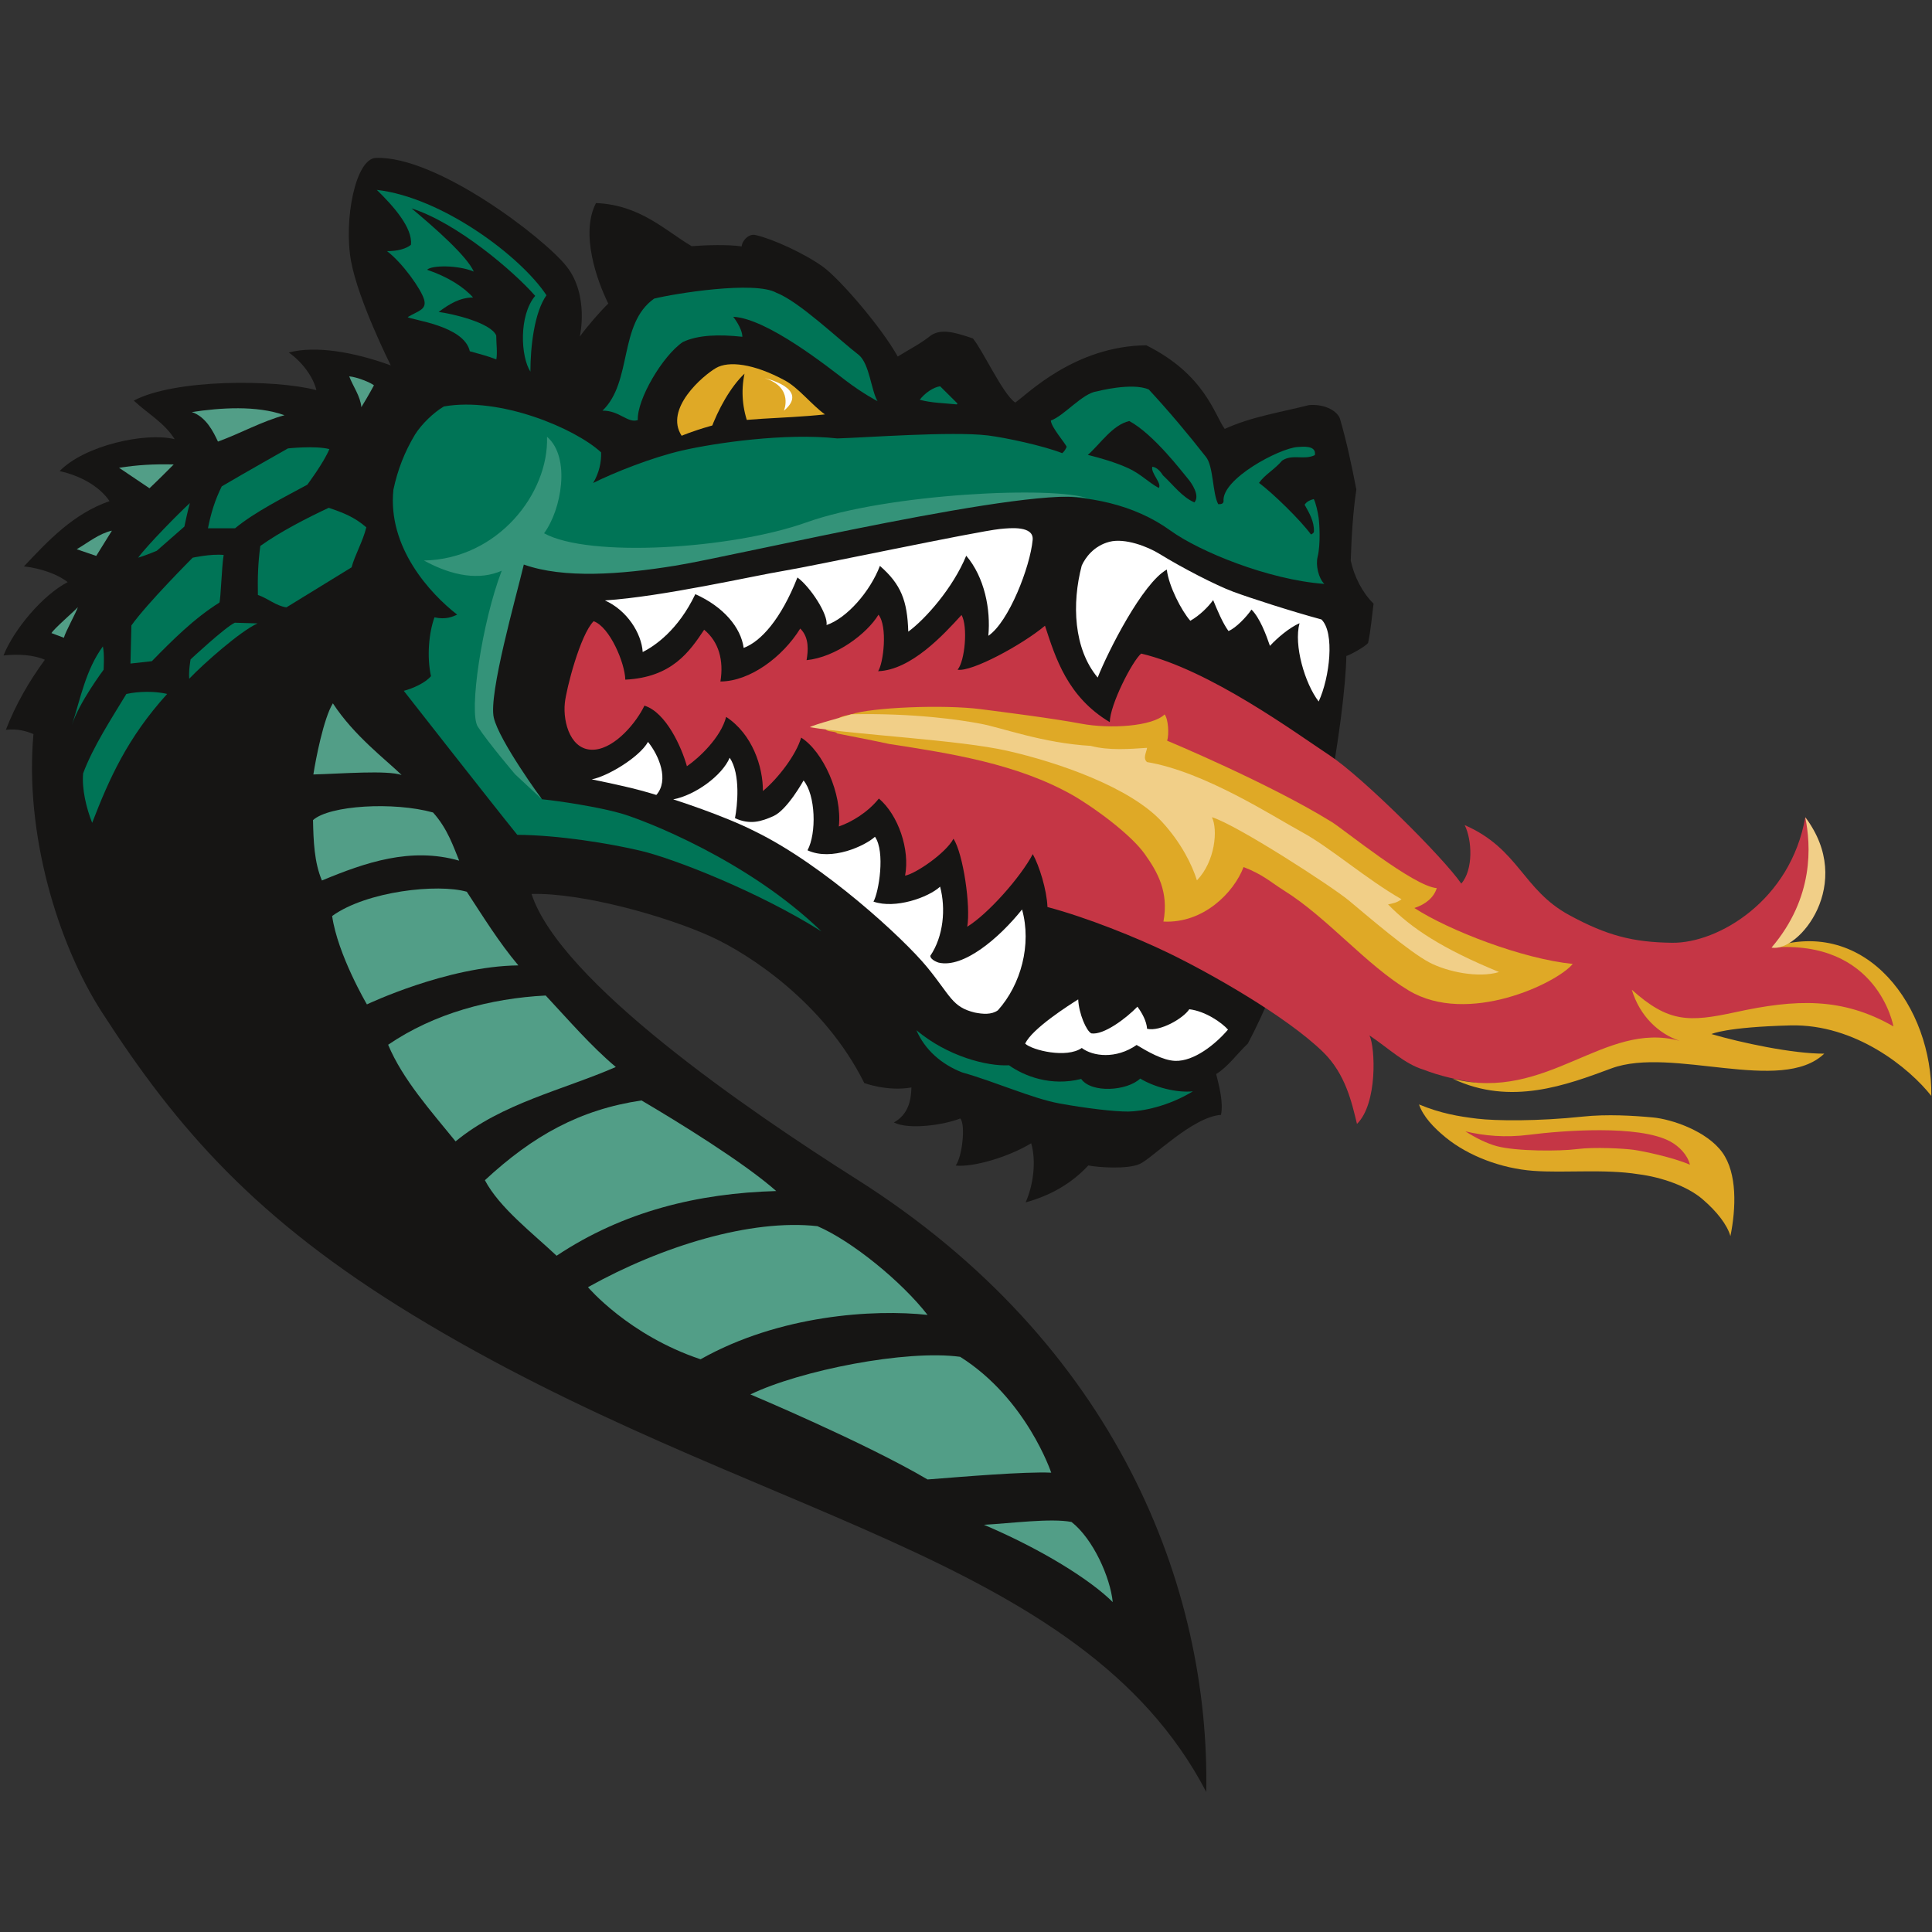 <?xml version="1.0" encoding="UTF-8" standalone="no"?>
<svg width="250px" height="250px" viewBox="0 0 250 250" version="1.1" xmlns="http://www.w3.org/2000/svg" xmlns:xlink="http://www.w3.org/1999/xlink">
    <rect x="0" y="0" width="250" height="250" fill="#333333" stroke="none"/>
    <!-- Generator: Sketch 47.1 (45422) - http://www.bohemiancoding.com/sketch -->
    <title>UAB</title>
    <desc>Created with Sketch.</desc>
    <defs></defs>
    <g id="Page-1" stroke="none" stroke-width="1" fill="none" fill-rule="evenodd">
        <g id="UAB">
            <g id="uab-logo" transform="translate(0, 20)">
                <path d="M110.872,132.604 C96.688,123.622 72.507,107.047 68.779,95.678 C75.326,95.5 86.255,98.566 92.069,101.228 C96.833,103.41 106.634,109.683 111.838,120.146 C111.838,120.146 114.814,121.264 117.939,120.718 C117.896,122.473 117.495,124.219 115.669,125.246 C117.628,126.232 122.185,125.561 124.255,124.728 C124.985,125.507 124.501,129.764 123.658,130.822 C125.938,131.065 130.495,129.723 133.435,127.939 C134.113,130.26 133.711,133.348 132.717,135.587 C135.773,134.747 138.564,133.251 140.825,130.811 C142.154,131.065 145.907,131.333 147.501,130.607 C149.096,129.882 154.298,124.524 157.999,124.262 C158.311,122.627 157.785,120.659 157.373,118.978 C158.941,118.006 160.015,116.418 161.471,115.036 C170.726,97.567 174.129,71.57 174.215,64.883 C174.596,64.804 176.763,63.63 177.032,63.181 C177.382,61.547 177.503,59.91 177.74,58.111 C176.333,56.752 175.236,54.64 174.786,52.55 C174.875,49.604 175.079,46.168 175.511,43.347 C174.913,40.233 174.24,37.077 173.374,34.125 C172.884,32.976 171.102,32.25 169.366,32.422 C165.776,33.34 161.883,33.929 158.481,35.503 C157.164,33.728 155.952,28.477 148.328,24.681 C139.055,24.77 132.907,31.042 131.372,32.093 C129.774,31.019 127.221,25.399 125.893,23.795 C123.227,22.877 121.783,22.584 120.489,23.38 C119.072,24.517 117.659,25.204 116.167,26.135 C114.01,22.271 108.63,16.067 106.504,14.528 C104.092,12.784 99.938,10.903 97.806,10.424 C96.968,10.173 96.048,11.068 95.969,11.885 C94.174,11.619 91.316,11.709 89.503,11.857 C86.135,9.881 82.851,6.501 77.117,6.277 C75.055,10.277 77.288,16.409 78.711,19.283 C77.735,20.212 75.947,22.271 75.025,23.555 C75.025,23.555 76.269,18.197 73.304,14.46 C70.339,10.722 56.461,0.126 48.63,0.436 C45.992,0.539 44.453,8.487 45.427,13.799 C46.365,18.922 50.566,27.28 50.566,27.28 L50.564,27.282 C45.803,25.549 40.855,24.696 37.372,25.614 C39.033,26.784 40.51,28.696 40.941,30.483 C35.525,29.066 22.607,29.029 17.311,31.838 C19.158,33.565 21.25,34.675 22.604,36.832 C18.864,35.895 10.948,37.621 7.713,40.962 C10.277,41.515 12.825,42.857 14.174,44.845 C9.474,46.482 6.236,49.962 3.098,53.29 C5.19,53.537 7.329,54.225 8.759,55.324 C5.543,56.999 1.834,61.384 0.452,64.817 C2.371,64.607 4.38,64.741 5.806,65.372 C3.775,68.146 2.053,71.105 0.76,74.434 C2.371,74.274 3.406,74.619 4.329,74.989 C3.18,87.727 7.385,101.981 13.19,110.987 C22.912,126.072 33.166,137.825 53.397,150.149 C96.862,176.625 139.849,180.772 156.088,211.874 C156.566,185.557 144.625,153.977 110.872,132.604" id="Fill-1" fill="#161514"></path>
                <path d="M10.077,58.566 C9.831,59.305 8.452,61.786 8.268,62.526 L6.659,61.922 C7.029,61.305 9.584,59.121 10.077,58.566" id="Fill-2" fill="#529E87"></path>
                <path d="M14.481,48.668 L12.451,51.935 L9.928,51.071 C11.405,50.208 12.82,49.037 14.481,48.668" id="Fill-3" fill="#529E87"></path>
                <path d="M22.48,40.099 C21.62,40.962 20.327,42.256 19.342,43.181 L15.405,40.53 C17.804,40.161 19.834,40.037 22.48,40.099" id="Fill-4" fill="#529E87"></path>
                <path d="M36.814,33.728 C33.861,34.529 31.095,36.093 28.203,37.141 C27.611,35.875 26.664,33.935 24.819,33.319 C28.511,32.763 33.183,32.433 36.814,33.728" id="Fill-5" fill="#529E87"></path>
                <path d="M45.186,28.696 C46.285,28.805 47.982,29.521 48.388,29.859 C48.388,29.859 47.754,31.064 46.759,32.69 C46.636,31.272 45.679,29.99 45.186,28.696" id="Fill-6" fill="#529E87"></path>
                <path d="M24.573,45.094 C24.305,45.99 23.859,48.138 23.859,48.138 L20.285,51.271 C20.285,51.271 19.034,51.808 17.873,52.166 C19.123,50.465 23.282,46.267 24.573,45.094" id="Fill-7" fill="#007456"></path>
                <path d="M13.312,63.646 C13.543,64.635 13.405,66.666 13.405,66.666 C13.405,66.666 10.177,70.979 9.312,73.817 C10.42,70.365 11.098,66.667 13.312,63.646" id="Fill-8" fill="#007456"></path>
                <path d="M16.353,69.799 C17.962,69.44 20.148,69.428 21.625,69.799 C16.443,75.527 14.12,80.807 11.927,86.475 C11.171,84.567 10.572,82.099 10.758,80.065 C12.049,76.613 14.446,72.942 16.353,69.799" id="Fill-9" fill="#007456"></path>
                <path d="M17.004,60.934 C18.957,58.152 24.931,52.166 24.931,52.166 C24.931,52.166 27.273,51.648 28.942,51.811 C28.683,53.33 28.572,57.544 28.388,57.976 C25.127,60.009 22.235,62.907 19.65,65.557 L16.882,65.865 L17.004,60.934" id="Fill-10" fill="#007456"></path>
                <path d="M24.662,65.323 C24.662,65.323 29.058,61.222 30.38,60.579 L33.329,60.669 C31.114,61.656 26.361,65.861 24.484,67.829 C24.395,66.755 24.662,65.323 24.662,65.323" id="Fill-11" fill="#007456"></path>
                <path d="M28.695,42.935 C31.395,41.337 37.261,38.024 37.261,38.024 C37.261,38.024 40.785,37.638 42.622,38.114 C41.883,39.901 39.762,42.723 39.762,42.723 C36.809,44.326 32.941,46.263 30.418,48.359 L26.911,48.359 C27.28,46.449 27.833,44.661 28.695,42.935" id="Fill-12" fill="#007456"></path>
                <path d="M33.686,50.644 C36.271,48.795 39.771,47.002 42.541,45.709 C44.408,46.348 45.838,46.885 47.401,48.236 C46.97,50.023 45.924,51.811 45.493,53.414 L37.064,58.591 C35.711,58.407 34.664,57.42 33.372,56.988 C33.329,54.851 33.378,52.863 33.686,50.644" id="Fill-13" fill="#007456"></path>
                <path d="M147.668,64.572 C146.51,65.546 143.628,71.186 143.606,73.446 C138.134,70.179 136.587,65.147 135.221,60.969 C132.237,63.466 125.692,66.99 123.91,66.658 C124.865,65.546 125.268,61.049 124.422,59.577 C122.046,62.186 117.896,66.688 113.626,66.856 C114.325,65.818 114.88,61.049 113.675,59.543 C112.201,61.989 108.166,65.041 104.37,65.425 C104.562,64.271 104.762,62.526 103.55,61.334 C101.277,65.01 97.056,68.165 93.224,68.186 C93.667,65.453 93.02,63.055 91.118,61.488 C89.216,64.339 86.938,67.65 80.914,67.947 C80.862,65.771 78.896,61.116 76.817,60.386 C75.077,62.124 73.275,69.155 73.089,70.962 C72.82,73.557 73.899,77.308 76.997,76.998 C79.678,76.729 82.368,73.457 83.389,71.309 C86.188,72.181 88.206,76.702 88.885,79.15 C90.424,78.103 93.281,75.438 93.963,72.764 C97.357,75.002 98.731,79.197 98.721,82.359 C100.697,80.718 103.02,77.675 103.669,75.447 C106.485,77.225 109.007,82.688 108.545,86.944 C110.212,86.375 112.311,85.104 113.726,83.33 C116.243,85.462 117.762,89.937 117.117,93.309 C118.477,93.07 122.408,90.384 123.38,88.53 C124.641,90.475 125.625,97.277 125.159,99.918 C127.859,98.261 132.057,93.517 133.641,90.523 C134.47,91.996 135.453,95.129 135.542,97.37 C140.622,98.713 147.065,101.314 151.141,103.285 C156.62,105.931 166.456,111.509 171.194,116.122 C174.115,118.966 174.922,122.674 175.592,125.434 C178.272,122.808 177.965,115.541 177.211,113.987 C179.747,115.693 181.776,117.685 184.19,118.408 C188.262,120.016 194.435,120.78 198.798,120.539 C204.671,119.197 214.041,115.76 218.814,114.417 C220.89,113.544 224.442,112.336 226.831,112.292 C230.942,111.867 234.692,111.394 238.715,112.739 C241.468,113.165 245.503,114.394 247.896,115.76 C247.896,115.76 246.373,110.855 243.808,107.57 C243.339,106.899 240.19,101.125 229.235,102.618 C231.545,101.662 235.169,96.875 235.61,94.623 C236.055,91.362 235.276,87.788 233.6,85.756 C231.705,96.54 222.312,102.062 216.391,101.994 C211.321,101.936 207.928,101.068 203.036,98.401 C196.993,95.108 196.566,89.847 189.53,86.767 C190.49,88.684 190.669,92.533 189.09,94.339 C186.738,90.922 176.268,80.529 172.084,77.764 C167.617,74.811 156.538,66.666 147.668,64.572" id="Fill-14" fill="#C53645"></path>
                <path d="M217.339,114.685 C207.556,112.025 200.251,122.674 187.989,119.587 C195.488,123.154 202.765,120.381 208.518,118.249 C216.336,115.351 230.498,121.666 236.057,116.343 C231.966,116.363 225.206,114.909 221.462,113.807 C221.462,113.807 223.255,112.904 231.679,112.688 C240.101,112.472 247.113,118.244 249.909,121.81 C250.096,110.437 241.579,98.52 229.235,102.618 C243.016,101.502 245.011,112.817 245.011,112.817 C238.372,109.005 232.328,109.289 224.629,110.964 C218.512,112.294 215.906,112.322 211.158,108.077 C212.194,111.517 214.649,113.77 217.339,114.685" id="Fill-15" fill="#DFA926"></path>
                <path d="M229.235,102.618 C232.748,103.306 240.112,94.319 233.6,85.756 C234.331,89.329 234.78,96.11 229.235,102.618" id="Fill-16" fill="#F1CF88"></path>
                <path d="M223.916,139.953 C223.504,138.517 222.217,136.81 220.287,135.16 C218.359,133.511 215.047,132.33 212.009,131.944 C207.611,131.241 202.503,131.81 198.395,131.505 C194.287,131.199 189.999,129.589 187.05,127.171 C185.546,125.939 184.157,124.492 183.62,122.915 C186.447,124.084 188.751,124.467 191.138,124.755 C193.525,125.044 198.995,125.106 204.808,124.487 C207.957,124.151 211.42,124.368 213.877,124.596 C216.334,124.822 220.89,126.366 222.878,129.14 C224.815,131.843 224.644,136.369 223.916,139.953" id="Fill-17" fill="#DFA926"></path>
                <path d="M189.622,126.395 C192.009,126.97 194.757,127.24 197.906,126.836 C201.98,126.316 212.045,125.494 216.133,127.709 C217.276,128.329 218.359,129.419 218.678,130.714 C216.458,129.749 212.564,128.947 211.375,128.783 C210.188,128.619 206.327,128.398 204.06,128.692 C201.793,128.984 196.231,128.984 193.715,128.32 C192.427,127.981 190.938,127.24 189.622,126.395" id="Fill-18" fill="#C53645"></path>
                <path d="M183.021,97.497 C187.527,100.421 197.013,104.079 203.512,104.732 C201.48,107.213 189.954,112.761 182.291,108.173 C176.777,104.872 171.762,98.733 166.13,95.219 C164.419,94.143 163.419,93.159 160.917,92.197 C159.666,95.487 155.735,99.515 150.549,99.25 C151.268,95.397 149.77,92.807 148.106,90.477 C146.443,88.147 142.065,84.79 138.792,82.887 C131.598,78.829 123.096,77.506 115.052,76.267 C113.37,75.894 108.763,74.999 108.343,74.914 C107.964,74.461 106.55,74.902 106.821,73.922 C109.648,72.999 107.232,73.022 110.173,72.427 C112.771,71.544 122.05,71.141 126.911,71.766 C129.646,72.117 136.184,72.942 139.92,73.647 C143.656,74.352 149.128,73.991 150.698,72.447 C151.178,73.02 151.298,75.028 151.027,75.845 C151.027,75.845 164.223,81.344 172.348,86.377 C173.922,87.354 182.896,94.681 185.918,94.924 C185.536,96.134 184.504,97.008 183.021,97.497" id="Fill-19" fill="#DFA926"></path>
                <path d="M184.976,104.548 C182.293,103.14 176.823,98.424 174.587,96.561 C172.35,94.697 160.023,86.716 156.823,85.746 C157.611,87.342 157.253,91.459 154.883,93.917 C154.242,91.867 152.818,89.019 150.374,86.358 C146.263,81.881 136.971,78.66 130.372,77.159 C124.12,75.738 111.087,75.124 104.796,74.101 C105.217,73.776 109.638,72.628 110.173,72.427 C118.274,72.258 124.204,73.145 126.875,73.647 C129.735,74.185 134.889,76.15 141.145,76.518 C143.545,77.147 146.179,76.919 148.43,76.769 C148.351,77.343 147.852,78.117 148.422,78.611 C155.856,79.846 164.794,85.679 168.451,87.663 C172.107,89.646 176.787,93.751 181.354,96.36 C180.751,96.829 180.216,96.896 179.613,97.031 C182.628,100.119 186.581,102.737 193.975,105.78 C191.305,106.604 187.249,105.741 184.976,104.548" id="Fill-20" fill="#F1CF88"></path>
                <path d="M89.974,56.883 C87.741,61.565 84.694,63.605 83.166,64.374 C83.007,61.922 81.129,58.968 78.277,57.695 C85.718,57.211 97.562,54.5 101.411,53.867 C105.261,53.232 126.339,48.764 129.397,48.45 C130.817,48.304 133.794,48.027 133.625,49.869 C133.308,53.33 130.538,60.49 127.889,62.273 C128.216,58.879 127.402,54.689 125.03,51.91 C123.302,56.104 119.728,60.132 117.531,61.736 C117.405,57.716 116.596,55.618 113.86,53.226 C112.599,56.539 109.586,59.998 106.95,60.881 C107.192,59.517 104.855,55.947 103.189,54.723 C101.054,60.132 98.465,63.005 96.231,63.839 C95.872,61.205 93.638,58.521 89.974,56.883" id="Fill-21" fill="#FFFFFF"></path>
                <path d="M170.637,70.775 C168.843,68.447 167.389,63.466 168.158,60.644 C166.832,61.222 165.259,62.566 164.33,63.576 C163.84,62.138 163.034,59.969 161.942,58.877 C161.323,59.799 159.929,61.269 158.966,61.656 C158.205,60.617 157.51,58.935 156.98,57.649 C156.351,58.533 155.239,59.638 154.027,60.329 C152.898,59.054 151.228,55.845 150.984,53.7 C147.829,55.464 143.363,64.326 142.039,67.674 C138.917,63.945 138.682,58.097 139.976,53.185 C140.442,52.154 141.538,50.631 143.561,50.107 C145.583,49.583 148.547,50.753 149.996,51.648 C152.965,53.48 157.334,55.732 159.556,56.56 C161.779,57.388 167.197,59.133 170.988,60.156 C172.742,61.844 172.073,67.664 170.637,70.775" id="Fill-22" fill="#FFFFFF"></path>
                <path d="M152.08,117.276 C150.464,117.226 148.453,116.049 147.077,115.219 C144.414,117.082 141.401,116.698 139.981,115.608 C138.02,116.982 133.611,115.913 132.657,115.051 C133.511,113.132 138.364,110.04 139.518,109.322 C139.606,111.199 140.591,113.424 141.218,113.719 C142.793,113.965 145.688,111.812 147.183,110.264 C147.792,111.088 148.361,112.126 148.432,113.125 C150.124,113.517 153.118,111.778 153.894,110.595 C156.011,110.851 158.102,112.334 158.902,113.23 C157.261,115.152 154.505,117.35 152.08,117.276" id="Fill-23" fill="#FFFFFF"></path>
                <path d="M154.362,121.215 C151.181,123.168 147.768,123.816 145.999,123.834 C144.23,123.852 140.545,123.418 137.072,122.783 C133.6,122.149 128.785,119.974 124.497,118.769 C121.818,117.717 119.681,115.849 118.583,113.31 C122.614,116.694 127.714,117.995 130.562,117.847 C132.548,119.251 135.984,120.609 139.904,119.614 C141.228,121.488 145.839,121.178 147.544,119.565 C149.361,120.679 152.26,121.439 154.362,121.215" id="Fill-24" fill="#007456"></path>
                <path d="M129.129,110.731 C128.305,111.327 127.166,111.231 126.129,111.022 C123.177,110.306 123.024,108.871 119.964,105.143 C116.905,101.414 106.576,91.915 97.739,87.603 C93.569,85.473 87.114,83.439 87.114,83.439 C89.993,82.89 93.457,80.333 94.421,78.052 C95.862,80.179 95.41,84.335 95.106,85.871 C97.071,86.765 98.51,86.302 100.082,85.602 C101.873,84.804 103.98,80.992 103.98,80.992 C105.543,82.882 105.681,87.813 104.492,90.028 C107.626,91.48 111.964,89.433 113.221,88.278 C114.58,90.219 113.711,95.477 113.027,96.668 C115.828,97.652 120.129,96.141 121.648,94.732 C122.408,97.579 122.087,101.169 120.38,103.684 C120.411,104.247 121.465,104.565 121.465,104.565 C124.67,105.31 129.284,101.402 132.253,97.685 C133.518,102.215 132.114,107.412 129.129,110.731" id="Fill-25" fill="#FFFFFF"></path>
                <path d="M84.93,82.867 C82.215,82.018 79.296,81.41 76.569,80.849 C78.627,80.461 82.75,77.975 83.851,76.003 C85.282,77.764 86.607,80.963 84.93,82.867" id="Fill-26" fill="#FFFFFF"></path>
                <path d="M106.292,100.519 C98.016,95.308 87.157,91.109 83.007,90.116 C78.856,89.123 72.195,88.058 66.936,88.027 C63.482,83.749 52.25,69.394 52.25,69.394 C53.432,69.082 55.041,68.366 55.768,67.493 C55.219,64.965 55.488,61.922 56.219,59.884 C57.721,60.221 58.614,59.774 59.158,59.535 C55.666,56.82 50.126,50.823 50.908,43.358 C51.453,40.784 52.356,38.475 53.701,36.233 C54.545,34.889 56.113,33.37 57.438,32.596 C64.69,31.311 74.429,35.428 77.785,38.54 C77.825,39.724 77.555,41.164 76.752,42.499 C79.432,41.157 84.368,39.189 88.277,38.292 C92.567,37.308 101.638,35.993 108.349,36.732 C111.897,36.633 123.212,35.786 127.814,36.345 C130.111,36.624 135.05,37.689 137.448,38.64 C137.678,38.477 137.908,38.111 138.024,37.825 C137.873,37.374 136.012,35.275 135.978,34.415 C137.697,33.812 140.068,30.877 141.938,30.643 C141.938,30.643 146.482,29.446 148.654,30.401 C151.387,33.365 153.627,36.04 156.018,39.084 C157.043,40.277 156.883,43.881 157.639,45.237 C157.83,45.238 158.288,45.282 158.328,44.873 C158.035,41.985 165.543,38.011 167.886,37.845 C168.499,37.802 170.387,37.577 170.14,38.893 C168.726,39.579 167.242,38.71 165.904,39.602 C164.907,40.782 163.683,41.388 162.916,42.488 C164.602,43.73 168.22,47.221 169.64,49.161 C169.793,49.081 169.985,48.999 170.023,48.795 C170.067,47.445 169.427,46.415 168.817,45.309 C169.124,44.861 169.544,44.7 170.002,44.58 C170.268,45.074 170.53,46.273 170.633,47.019 C170.736,47.766 170.9,50.445 170.499,52.054 C170.231,53.129 170.609,54.815 171.368,55.557 C164.133,55.03 155.198,51.36 151.484,48.675 C146.673,45.198 140.897,44.145 134.908,44.148 C130.145,44.15 125.251,45.232 120.556,46.101 C117.16,46.284 108.417,47.905 107.348,48.307 C99.942,49.487 93.218,51.817 85.887,53.243 C80.502,54.763 72.82,52.981 67.371,51.718 C64.958,56.104 62.688,67.798 63.35,73.736 C64.707,77.47 67.846,80.217 70.122,83.424 C72.333,83.643 77.401,84.41 80.338,85.249 C83.274,86.088 96.765,91.28 106.292,100.519" id="Fill-27" fill="#007456"></path>
                <path d="M70.784,36.517 C71.034,43.842 64.419,52.345 54.854,52.531 C58.614,54.583 62.061,55.105 64.923,53.852 C62.368,60.495 60.63,72.176 61.827,74.03 C63.137,76.061 66.652,80.19 66.652,80.19 L70.122,83.424 C70.122,83.424 64.594,75.88 63.896,72.864 C63.196,69.849 66.766,57.316 67.781,53.058 C67.781,53.058 67.781,53.054 67.781,53.053 C72.965,54.894 80.321,54.341 87.382,53.199 C95.464,51.891 134.314,42.589 140.88,44.535 C136.579,42.837 114.876,43.83 104.349,47.598 C94.698,51.051 76.181,52.211 70.402,49.004 C72.641,45.99 73.893,39.187 70.784,36.517" id="Fill-28" fill="#349379"></path>
                <path d="M123.817,32.332 C122.139,32.157 120.537,32.146 119.013,31.728 C119.664,30.872 120.774,30.102 121.652,29.984 L123.894,32.209 L123.817,32.332" id="Fill-29" fill="#007456"></path>
                <path d="M109.453,29.252 C107.219,27.551 99.268,21.197 94.879,20.993 C94.879,20.993 96.05,22.45 96.06,23.581 C93.102,23.255 90.356,23.322 88.368,24.251 C85.729,26.034 82.399,31.725 82.533,34.355 C81.219,34.802 80.147,33.102 77.959,33.139 C81.866,29.4 80.008,21.93 84.638,18.645 C87.158,18.007 97.715,16.283 100.493,17.898 C103.425,19.022 108.721,24.096 111.156,25.953 C112.524,27.148 112.717,30.475 113.55,31.912 C113.55,31.912 111.657,30.93 109.453,29.252" id="Fill-30" fill="#007456"></path>
                <path d="M68.634,28.086 C67.385,26.183 67.102,20.839 69.253,18.284 C66.477,15.11 59.15,8.845 53.253,6.965 C56.47,9.65 60.401,13.141 61.309,15.142 C59.263,14.282 55.844,14.305 55.264,14.908 C57.989,15.826 60.044,17.169 61.214,18.492 C59.508,18.512 58.168,19.317 56.761,20.368 C58.349,20.552 63.529,21.734 64.211,23.42 C64.215,24.449 64.382,25.622 64.225,26.509 C62.996,26.027 62.018,25.805 60.794,25.453 C60.05,22.103 53.172,21.399 52.751,21.034 C54.147,20.212 55.249,20.068 54.876,18.753 C54.504,17.438 52.103,14.034 50.079,12.496 C51.467,12.515 52.628,12.156 53.172,11.675 C53.432,9.472 50.841,6.607 48.76,4.571 C57.185,5.533 67.371,13.141 70.712,18.206 C69.158,20.392 68.636,24.788 68.634,28.086" id="Fill-31" fill="#007456"></path>
                <path d="M140.766,38.866 C142.451,37.363 143.948,34.999 146.125,34.481 C149.284,36.18 153.01,41.112 153.747,41.985 C154.216,42.541 155.317,44.158 154.55,45.012 C152.951,44.306 151.889,42.826 150.484,41.507 C150.218,41.096 149.763,40.479 149.114,40.393 C148.855,41.179 150.402,42.57 149.943,43.14 C148.572,42.396 147.606,41.319 145.986,40.578 C144.365,39.836 142.288,39.232 140.766,38.866" id="Fill-32" fill="#161514"></path>
                <path d="M106.746,33.625 C100.973,34.246 95.882,33.998 91.902,35.133 C89.577,35.795 88.205,36.388 88.205,36.388 C85.924,32.906 90.956,28.599 92.659,27.615 C94.255,26.691 97.486,27.013 101.59,29.242 C103.334,30.189 105.03,32.385 106.746,33.625" id="Fill-33" fill="#DFA926"></path>
                <path d="M91.911,35.739 C92.919,32.947 94.564,30.019 96.34,28.353 C95.859,30.627 96.069,32.958 96.916,35.152 C96.916,35.152 93.362,35.703 91.911,35.739" id="Fill-34" fill="#161514"></path>
                <path d="M98.963,28.936 C98.963,28.936 104.901,30.257 101.433,33.151 C101.433,33.151 102.755,30.153 98.963,28.936" id="Fill-35" fill="#FFFFFF"></path>
                <path d="M127.32,177.307 C130.692,177.132 135.988,176.418 138.655,176.944 C141.463,179.145 143.67,184.121 143.988,187.311 C141.122,184.441 134.753,180.453 127.32,177.307" id="Fill-36" fill="#529E87"></path>
                <path d="M43.073,71.009 C45.839,75.245 49.947,78.302 51.966,80.282 C50.037,79.644 44.288,80.114 40.55,80.215 C40.854,78.237 41.88,72.948 43.073,71.009" id="Fill-37" fill="#529E87"></path>
                <path d="M56.034,85.134 C57.954,87.265 58.704,89.668 59.419,91.37 C53.133,89.573 47.254,91.611 41.657,93.936 C40.654,91.575 40.561,88.781 40.504,86.12 C42.622,84.209 50.925,83.717 56.034,85.134" id="Fill-38" fill="#529E87"></path>
                <path d="M60.404,95.393 C62.509,98.603 64.567,101.946 67.075,104.922 C57.855,105.019 47.478,109.968 47.478,109.968 C47.478,109.968 43.694,103.543 42.979,98.531 C47.446,95.308 56.661,94.316 60.404,95.393" id="Fill-39" fill="#529E87"></path>
                <path d="M70.611,108.819 C73.579,111.998 76.456,115.348 79.686,118.07 C72.832,121.057 64.944,122.75 58.952,127.694 C55.791,123.797 52.103,119.687 50.225,115.19 C56.198,111.118 63.439,109.193 70.611,108.819" id="Fill-40" fill="#529E87"></path>
                <path d="M83.01,122.396 C87.649,125.125 96.225,130.393 100.444,134.12 C90.352,134.401 80.667,136.735 72.024,142.493 C68.877,139.528 64.621,136.273 62.745,132.719 C68.966,126.951 75.034,123.581 83.01,122.396" id="Fill-41" fill="#529E87"></path>
                <path d="M76.084,146.56 C85.641,141.227 97.18,137.708 105.777,138.666 C110.235,140.579 116.683,145.843 120.026,150.149 C113.067,149.385 100.842,150.149 90.652,155.89 C81.339,152.781 76.084,146.56 76.084,146.56" id="Fill-42" fill="#529E87"></path>
                <path d="M124.246,155.572 C132.843,160.995 136.027,170.564 136.027,170.564 C132.552,170.407 124.47,171.098 120.026,171.442 C111.907,166.657 97.1,160.437 97.1,160.437 C103.548,157.326 117.24,154.615 124.246,155.572" id="Fill-43" fill="#529E87"></path>
            </g>
        </g>
    </g>
</svg>